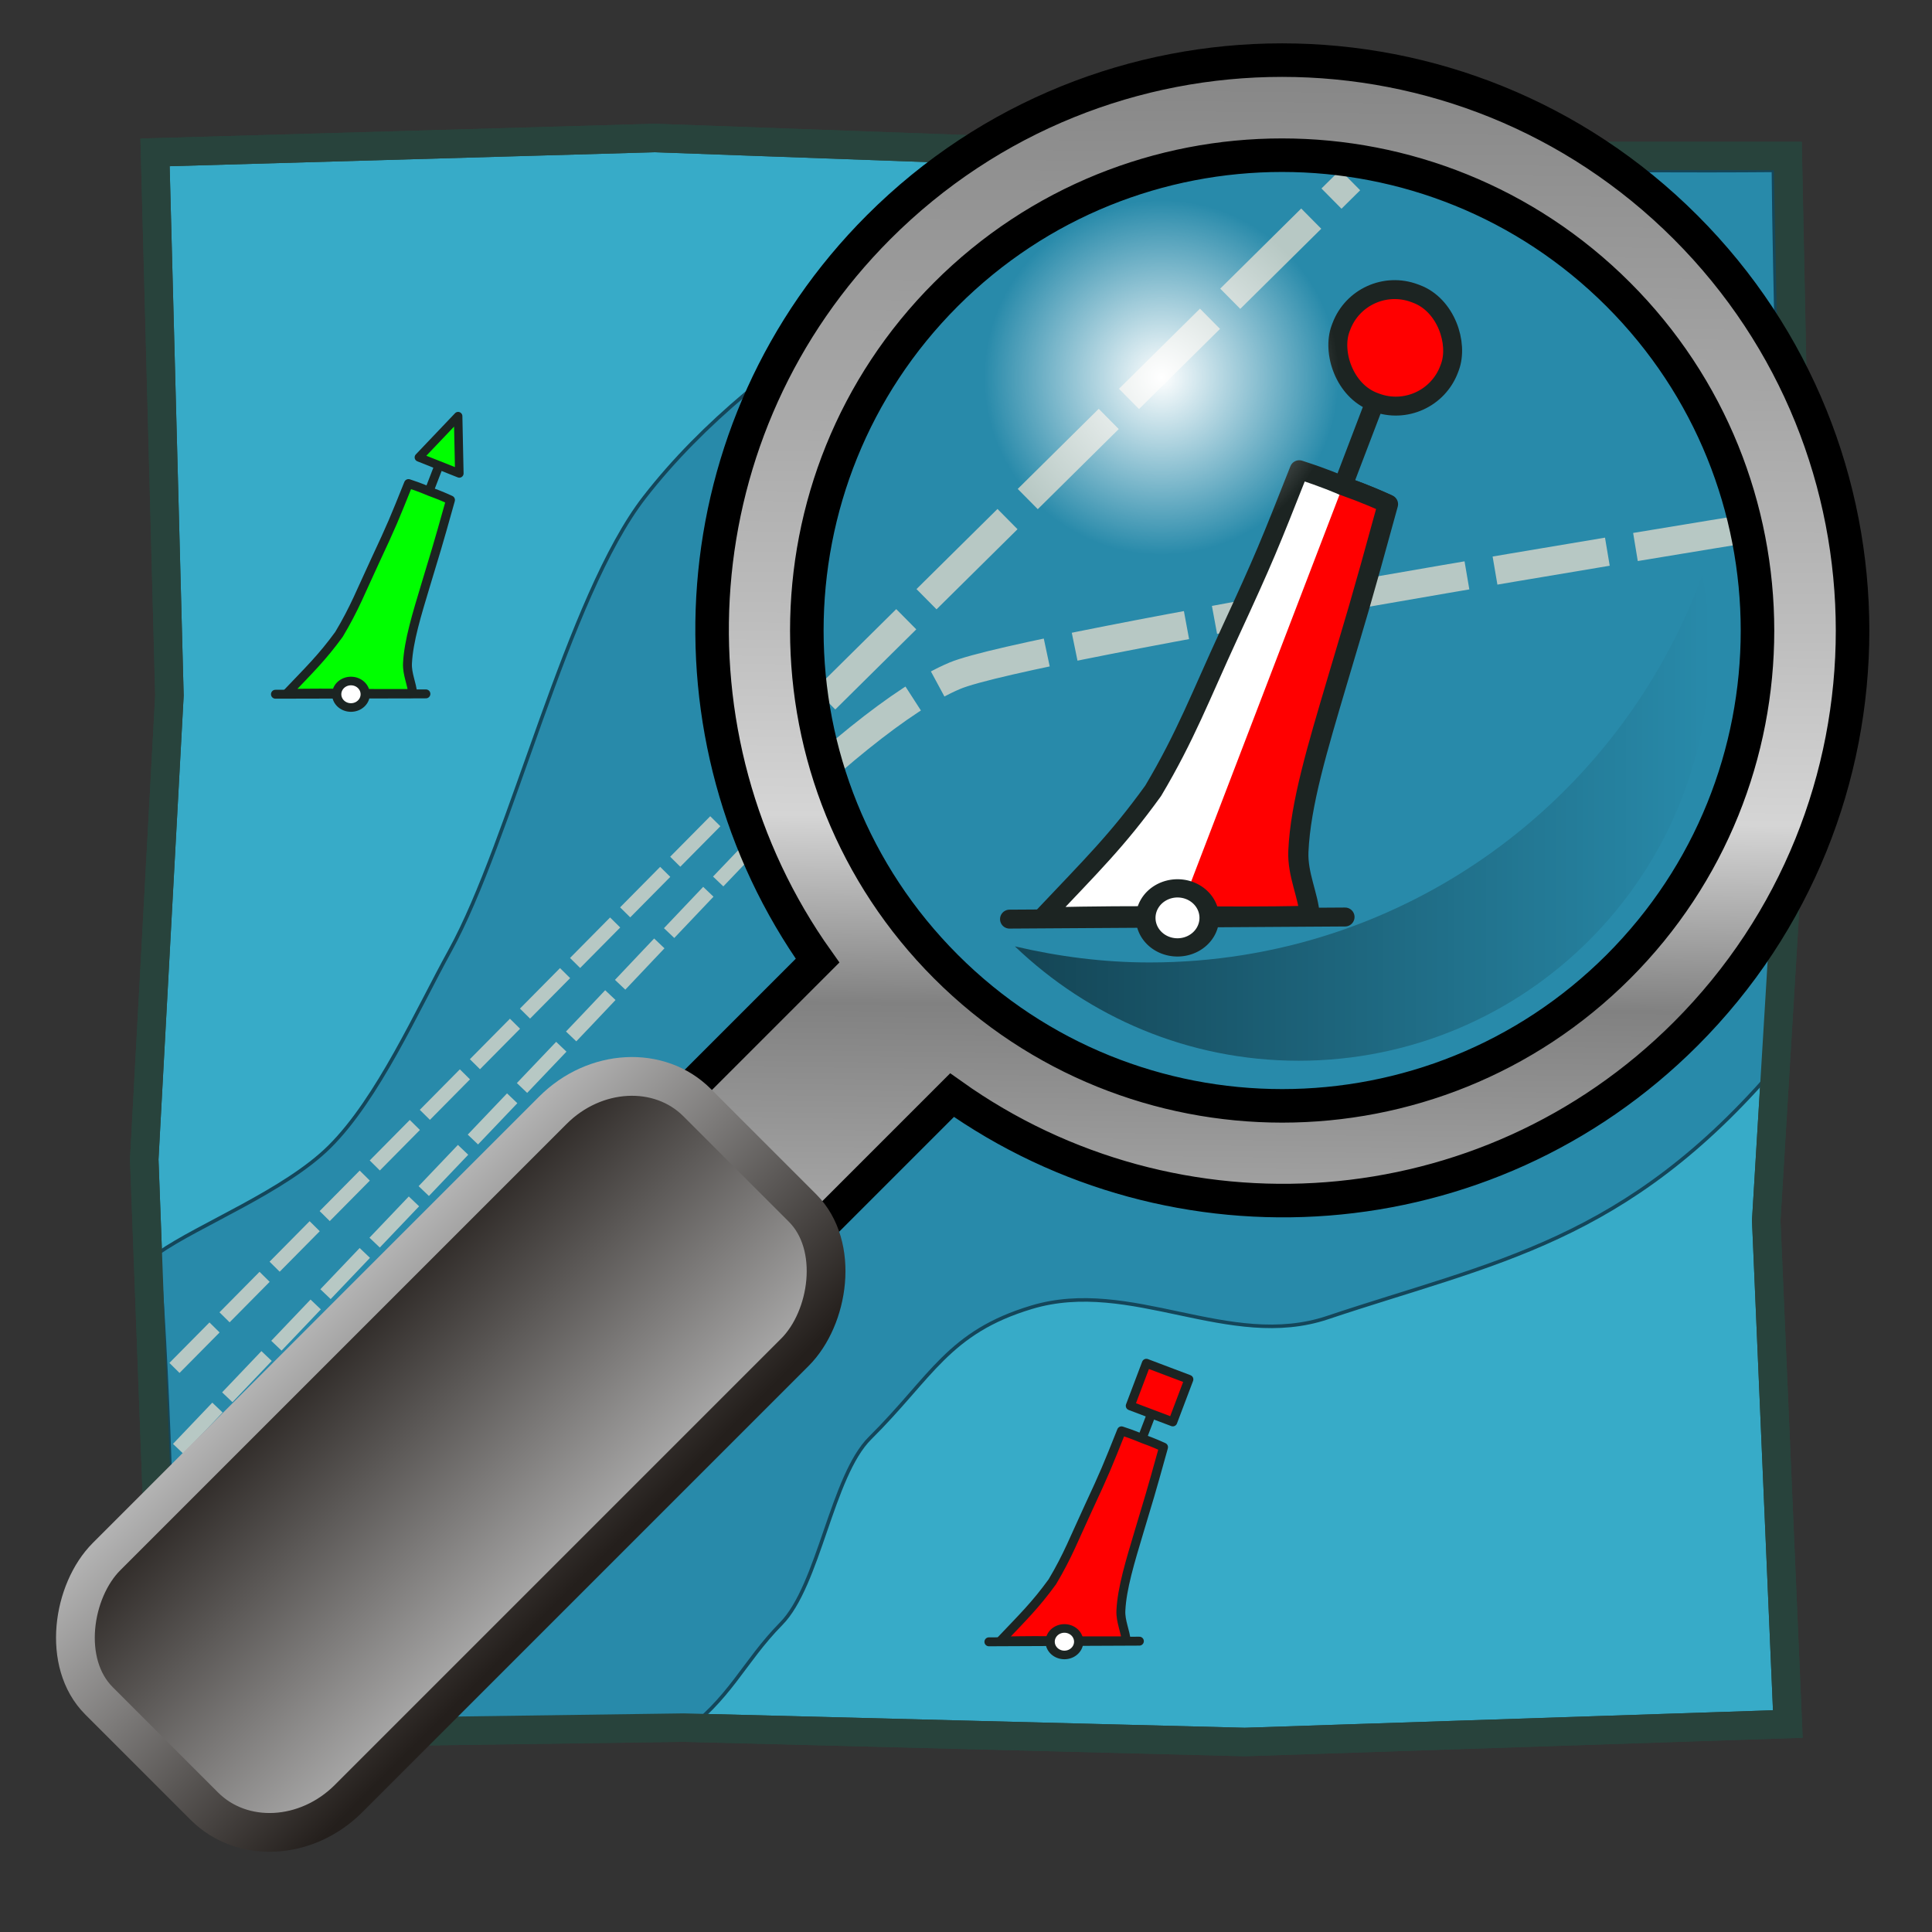<?xml version="1.0" encoding="UTF-8" standalone="no"?>
<!-- Created with Inkscape (http://www.inkscape.org/) -->
<svg
   xmlns:dc="http://purl.org/dc/elements/1.1/"
   xmlns:cc="http://creativecommons.org/ns#"
   xmlns:rdf="http://www.w3.org/1999/02/22-rdf-syntax-ns#"
   xmlns:svg="http://www.w3.org/2000/svg"
   xmlns="http://www.w3.org/2000/svg"
   xmlns:xlink="http://www.w3.org/1999/xlink"
   xmlns:sodipodi="http://sodipodi.sourceforge.net/DTD/sodipodi-0.dtd"
   xmlns:inkscape="http://www.inkscape.org/namespaces/inkscape"
   width="360"
   height="360"
   id="svg2"
   sodipodi:version="0.32"
   inkscape:version="0.46"
   version="1.0"
   sodipodi:docname="OSeaM_Buoy360x360px.svg"
   inkscape:output_extension="org.inkscape.output.svg.inkscape"
   style="display:inline"
   inkscape:export-filename="/home/uuu/Osm/OSM/Oseam_2.png"
   inkscape:export-xdpi="90"
   inkscape:export-ydpi="90">
  <rect width="100%" height="100%" fill="#333333" stroke="none"/>
  <defs
     id="defs4">
    <linearGradient
       id="linearGradient2663">
      <stop
         style="stop-color:#241f1c;stop-opacity:1"
         offset="0"
         id="stop2665" />
      <stop
         style="stop-color:#b3b3b3;stop-opacity:1"
         offset="1"
         id="stop2667" />
    </linearGradient>
    <linearGradient
       id="linearGradient2657">
      <stop
         style="stop-color:#241f1c;stop-opacity:1"
         offset="0"
         id="stop2659" />
      <stop
         style="stop-color:#b3b3b3;stop-opacity:1"
         offset="1"
         id="stop2661" />
    </linearGradient>
    <linearGradient
       id="linearGradient2494">
      <stop
         id="stop2496"
         offset="0"
         style="stop-color:#4d4d4d;stop-opacity:1" />
      <stop
         id="stop2498"
         offset="1"
         style="stop-color:#b3b3b3;stop-opacity:1" />
    </linearGradient>
    <linearGradient
       id="linearGradient2501">
      <stop
         id="stop2503"
         offset="0"
         style="stop-color:#4d4d4d;stop-opacity:1" />
      <stop
         id="stop2505"
         offset="1"
         style="stop-color:#b3b3b3;stop-opacity:1" />
    </linearGradient>
    <linearGradient
       id="linearGradient2419">
      <stop
         style="stop-color:#000000;stop-opacity:0.505;"
         offset="0"
         id="stop2420" />
      <stop
         style="stop-color:#000000;stop-opacity:0;"
         offset="1"
         id="stop2421" />
    </linearGradient>
    <linearGradient
       inkscape:collect="always"
       xlink:href="#linearGradient2419"
       id="linearGradient2487"
       gradientUnits="userSpaceOnUse"
       gradientTransform="scale(1.196,0.836)"
       x1="156.338"
       y1="184.921"
       x2="264.569"
       y2="184.921" />
    <linearGradient
       id="linearGradient2411">
      <stop
         style="stop-color:#ffffff;stop-opacity:1;"
         offset="0"
         id="stop2412" />
      <stop
         style="stop-color:#ffffff;stop-opacity:0;"
         offset="1"
         id="stop2413" />
    </linearGradient>
    <radialGradient
       inkscape:collect="always"
       xlink:href="#linearGradient2411"
       id="radialGradient2415"
       cx="212.598"
       cy="70.866"
       fx="212.598"
       fy="70.866"
       r="35.433"
       gradientUnits="userSpaceOnUse" />
    <linearGradient
       inkscape:collect="always"
       xlink:href="#linearGradient1767"
       id="linearGradient2502"
       gradientUnits="userSpaceOnUse"
       gradientTransform="matrix(0.62,0,0,1.451,27.925,-224.146)"
       x1="414.132"
       y1="240.144"
       x2="302.991"
       y2="240.802" />
    <linearGradient
       id="linearGradient1767">
      <stop
         style="stop-color:#3f3318;stop-opacity:1;"
         offset="0"
         id="stop1768" />
      <stop
         style="stop-color:#815f0e;stop-opacity:1;"
         offset="1"
         id="stop1769" />
    </linearGradient>
    <linearGradient
       inkscape:collect="always"
       xlink:href="#linearGradient1767"
       id="linearGradient2500"
       gradientUnits="userSpaceOnUse"
       gradientTransform="matrix(0.628,0,0,1.472,27.925,-235.973)"
       x1="299.373"
       y1="252.27"
       x2="411.727"
       y2="252.27" />
    <linearGradient
       id="linearGradient1754">
      <stop
         style="stop-color:#747474;stop-opacity:1;"
         offset="0"
         id="stop1755" />
      <stop
         style="stop-color:#bebebe;stop-opacity:1;"
         offset="0.5"
         id="stop1757" />
      <stop
         style="stop-color:#d5d5d5;stop-opacity:1;"
         offset="0.625"
         id="stop1759" />
      <stop
         style="stop-color:#818181;stop-opacity:1;"
         offset="0.75"
         id="stop1758" />
      <stop
         style="stop-color:#c3c3c3;stop-opacity:1;"
         offset="1"
         id="stop1756" />
    </linearGradient>
    <linearGradient
       inkscape:collect="always"
       xlink:href="#linearGradient1754"
       id="linearGradient2505"
       gradientUnits="userSpaceOnUse"
       gradientTransform="matrix(0.707,0.707,-0.707,0.707,161.603,-155.887)"
       x1="150.495"
       y1="42.808"
       x2="345.533"
       y2="242.18" />
    <linearGradient
       id="linearGradient3318">
      <stop
         id="stop3320"
         offset="0"
         style="stop-color:#c4c8b7;stop-opacity:1" />
      <stop
         style="stop-color:#8f9a96;stop-opacity:1"
         offset="0.474"
         id="stop3322" />
      <stop
         id="stop3326"
         offset="1"
         style="stop-color:#5e756d;stop-opacity:1" />
    </linearGradient>
    <linearGradient
       inkscape:collect="always"
       id="linearGradient3302">
      <stop
         style="stop-color:#1c3731;stop-opacity:1"
         offset="0"
         id="stop3304" />
      <stop
         id="stop3314"
         offset="0.076"
         style="stop-color:#949e98;stop-opacity:1;" />
      <stop
         id="stop3310"
         offset="0.58"
         style="stop-color:#cccccc;stop-opacity:1" />
      <stop
         style="stop-color:#839089;stop-opacity:0;"
         offset="1"
         id="stop3306" />
    </linearGradient>
    <linearGradient
       id="linearGradient3216">
      <stop
         id="stop3218"
         offset="0"
         style="stop-color:#565d62;stop-opacity:1;" />
      <stop
         style="stop-color:#00222b;stop-opacity:1"
         offset="0.704"
         id="stop3224" />
      <stop
         id="stop3222"
         offset="1"
         style="stop-color:#b7c8be;stop-opacity:1" />
    </linearGradient>
    <linearGradient
       id="linearGradient3159">
      <stop
         style="stop-color:#41626e;stop-opacity:1"
         offset="0"
         id="stop3161" />
      <stop
         id="stop3190"
         offset="0.578"
         style="stop-color:#0b2822;stop-opacity:1" />
      <stop
         style="stop-color:#b7c8be;stop-opacity:1"
         offset="1"
         id="stop3163" />
    </linearGradient>
    <inkscape:perspective
       sodipodi:type="inkscape:persp3d"
       inkscape:vp_x="0 : 526.18109 : 1"
       inkscape:vp_y="0 : 1000 : 0"
       inkscape:vp_z="744.09448 : 526.18109 : 1"
       inkscape:persp3d-origin="372.04724 : 350.78739 : 1"
       id="perspective10" />
    <linearGradient
       inkscape:collect="always"
       xlink:href="#linearGradient3302"
       id="linearGradient3308"
       x1="50.508"
       y1="290.299"
       x2="130.399"
       y2="211.202"
       gradientUnits="userSpaceOnUse" />
    <linearGradient
       inkscape:collect="always"
       xlink:href="#linearGradient1754"
       id="linearGradient2675"
       gradientUnits="userSpaceOnUse"
       gradientTransform="matrix(0.707,0.707,-0.707,0.707,422.904,-69.6)"
       x1="150.495"
       y1="42.808"
       x2="345.533"
       y2="242.18" />
    <linearGradient
       inkscape:collect="always"
       xlink:href="#linearGradient2663"
       id="linearGradient2677"
       gradientUnits="userSpaceOnUse"
       gradientTransform="matrix(0.628,0,0,1.472,273.708,-359.726)"
       x1="299.373"
       y1="252.27"
       x2="411.727"
       y2="252.27" />
    <linearGradient
       inkscape:collect="always"
       xlink:href="#linearGradient2657"
       id="linearGradient2679"
       gradientUnits="userSpaceOnUse"
       gradientTransform="matrix(0.62,0,0,1.451,273.708,-347.899)"
       x1="414.132"
       y1="240.144"
       x2="302.991"
       y2="240.802" />
    <radialGradient
       inkscape:collect="always"
       xlink:href="#linearGradient2411"
       id="radialGradient2681"
       gradientUnits="userSpaceOnUse"
       cx="212.598"
       cy="70.866"
       fx="212.598"
       fy="70.866"
       r="35.433" />
    <linearGradient
       inkscape:collect="always"
       xlink:href="#linearGradient2419"
       id="linearGradient2683"
       gradientUnits="userSpaceOnUse"
       gradientTransform="matrix(1.196,0,0,0.836,261.301,86.288)"
       x1="156.338"
       y1="184.921"
       x2="264.569"
       y2="184.921" />
  </defs>
  <sodipodi:namedview
     id="base"
     pagecolor="#ffffff"
     bordercolor="#666666"
     borderopacity="1.0"
     inkscape:pageopacity="0.0"
     inkscape:pageshadow="2"
     inkscape:zoom="1.4122494"
     inkscape:cx="-21.993402"
     inkscape:cy="162.71518"
     inkscape:document-units="px"
     inkscape:current-layer="layer4"
     showgrid="false"
     inkscape:window-width="1498"
     inkscape:window-height="1118"
     inkscape:window-x="59"
     inkscape:window-y="29" />
  <g
     inkscape:groupmode="layer"
     id="layer3"
     inkscape:label="Karte"
     style="display:inline"
     sodipodi:insensitive="true">
    <path
       style="fill:#37abc8;fill-opacity:1;fill-rule:evenodd;stroke:#28433c;stroke-width:5.307;stroke-linecap:butt;stroke-linejoin:miter;stroke-miterlimit:4;stroke-dasharray:none;stroke-opacity:1"
       d="M 28.889,28.395 L 31.57,129.586 L 26.879,216.034 L 30.9,323.256 L 127.4,321.916 L 231.942,324.597 L 333.133,321.246 L 329.112,227.426 L 335.143,127.576 L 333.133,29.065 L 214.518,29.065 L 122.039,25.714 L 28.889,28.395 z"
       id="path2477"
       sodipodi:nodetypes="ccccccccccccc" />
    <path
       style="fill:none;fill-rule:evenodd;stroke:#b7c8c4;stroke-width:2.654;stroke-linecap:butt;stroke-linejoin:round;stroke-miterlimit:4;stroke-dasharray:10.614, 2.654;stroke-dashoffset:0;stroke-opacity:1;display:inline"
       d="M 32.994,269.947 L 109.668,188.172 C 109.668,188.172 158.007,133.303 177.57,125.083"
       id="path2481"
       sodipodi:nodetypes="ccs" />
    <path
       style="fill:#288aaa;fill-opacity:1;fill-rule:evenodd;stroke:#14465a;stroke-width:0.663;stroke-linecap:butt;stroke-linejoin:miter;stroke-miterlimit:4;stroke-dasharray:none;stroke-opacity:1"
       d="M 29.559,233.458 C 37.156,228.177 53.068,221.944 61.391,213.689 C 70.424,204.729 77.694,188.306 83.841,177.166 C 95.221,156.541 105.649,111.239 120.104,92.639 C 141.889,64.61 178.579,46.843 208.487,29.735 C 243.854,31.399 301.441,31.999 330.452,31.746 C 330.824,75.266 334.495,156.576 331.122,198.523 C 302.983,231.526 278.474,235.093 247.355,245.52 C 229.03,251.66 210.735,238.022 192.227,243.586 C 176.67,248.262 173.65,256.519 162.121,267.963 C 154.987,275.045 152.609,295.394 145.558,302.558 C 138.421,309.809 136.112,316.644 126.541,323.446 C 105.301,323.96 56.351,320.326 32.91,320.241 C 32.48,299.374 31.696,260.686 29.559,233.458 z"
       id="path2485"
       sodipodi:nodetypes="cssscccssssccc" />
    <path
       style="fill:none;fill-rule:evenodd;stroke:#b7c8c4;stroke-width:2.654;stroke-linecap:butt;stroke-linejoin:round;stroke-miterlimit:4;stroke-dasharray:10.614, 2.654;stroke-dashoffset:0;stroke-opacity:1;display:inline"
       d="M 33.196,269.963 L 109.43,189.969 C 109.43,189.969 129.527,168.688 141.105,156.626"
       id="path3259"
       sodipodi:nodetypes="ccc" />
    <path
       style="fill:none;fill-rule:evenodd;stroke:#b7c8c4;stroke-width:2.654;stroke-linecap:butt;stroke-linejoin:miter;stroke-miterlimit:4;stroke-dasharray:10.614, 2.654;stroke-dashoffset:0;stroke-opacity:1;display:inline"
       d="M 32.51,254.895 L 133.913,152.393"
       id="path3261" />
    <path
       sodipodi:nodetypes="ccccccccccccc"
       id="path5024"
       d="M 28.889,28.395 L 31.57,129.586 L 26.879,216.034 L 30.9,323.256 L 127.4,321.916 L 231.942,324.597 L 333.133,321.246 L 329.112,227.426 L 335.143,127.576 L 333.133,29.065 L 214.518,29.065 L 122.039,25.714 L 28.889,28.395 z"
       style="fill:none;fill-opacity:1;fill-rule:evenodd;stroke:#28433c;stroke-width:5.307;stroke-linecap:butt;stroke-linejoin:miter;stroke-miterlimit:4;stroke-dasharray:none;stroke-opacity:1" />
  </g>
  <g
     inkscape:groupmode="layer"
     id="layer4"
     inkscape:label="Seez"
     style="display:inline"
     sodipodi:insensitive="true">
    <g
       id="g3312"
       transform="matrix(0.953,0.368,-0.368,0.953,115.951,-73.145)">
      <path
         style="fill:#ff0000;fill-opacity:1;fill-rule:nonzero;stroke:#1c2422;stroke-width:1.626;stroke-linecap:round;stroke-linejoin:round;stroke-miterlimit:4;stroke-dasharray:none;stroke-opacity:1"
         d="M 219.332,312.878 C 208.772,317.025 206.876,317.525 197.937,321.177 C 200.267,315.517 201.528,312.825 202.897,307.689 C 203.826,302.303 203.789,298.644 204.183,292.768 C 204.67,285.493 204.673,284.429 204.75,277.452 C 207.151,277.323 208.066,277.398 208.864,277.4 C 209.662,277.402 210.577,277.331 212.978,277.471 C 213.896,286.754 213.896,287.464 214.356,293.326 C 214.816,299.196 215.17,304.211 216.457,308.079 C 217.09,309.983 218.631,311.329 219.332,312.878 z"
         id="path3339"
         sodipodi:nodetypes="cccscscssc" />
      <g
         id="g3341"
         transform="matrix(0.685,-0.268,0.268,0.685,35.208,228.118)">
        <path
           id="path3343"
           d="M 157.096,198.613 L 194.416,198.613"
           style="fill:#1c2422;fill-opacity:1;fill-rule:evenodd;stroke:#1c2422;stroke-width:2.211;stroke-linecap:round;stroke-linejoin:round;stroke-miterlimit:4;stroke-dasharray:none;stroke-opacity:1" />
        <path
           transform="matrix(0.824,0,0,0.765,50.348,62.557)"
           d="M 156.574,177.92 A 4.293,4.293 0 1 1 147.987,177.92 A 4.293,4.293 0 1 1 156.574,177.92 z"
           sodipodi:ry="4.2931485"
           sodipodi:rx="4.2931485"
           sodipodi:cy="177.92"
           sodipodi:cx="152.2805"
           id="path3345"
           style="fill:#ffffff;fill-opacity:1;fill-rule:nonzero;stroke:#1c2422;stroke-width:2.786;stroke-linejoin:round;stroke-miterlimit:4;stroke-dasharray:none;stroke-opacity:1"
           sodipodi:type="arc" />
      </g>
      <rect
         style="fill:#ff0000;fill-opacity:1;fill-rule:nonzero;stroke:#1c2422;stroke-width:1.626;stroke-linecap:round;stroke-linejoin:round;stroke-miterlimit:4;stroke-dasharray:none;stroke-opacity:1"
         id="rect3347"
         width="8.298"
         height="8.298"
         x="202.701"
         y="265.722"
         transform="matrix(1,-6.906601e-3,6.906601e-3,1,0,0)"
         inkscape:transform-center-y="-5.3277867"
         inkscape:transform-center-x="-2.1889658e-05" />
      <path
         style="fill:none;fill-rule:evenodd;stroke:#1c2422;stroke-width:1.626;stroke-linecap:butt;stroke-linejoin:miter;stroke-miterlimit:4;stroke-dasharray:none;stroke-opacity:1"
         d="M 208.749,277.486 L 208.737,272.605"
         id="path3349"
         sodipodi:nodetypes="cc" />
    </g>
    <path
       style="fill:none;fill-rule:evenodd;stroke:#b7c8c4;stroke-width:5.307;stroke-linecap:butt;stroke-linejoin:round;stroke-miterlimit:4;stroke-dasharray:21.229, 5.307;stroke-dashoffset:6.369;stroke-opacity:1"
       d="M 138.781,157.047 C 153.279,142.344 168.164,130.013 177.914,125.916 C 191.562,120.181 324.501,98.678 324.501,98.678"
       id="path3351"
       sodipodi:nodetypes="csc" />
    <path
       style="fill:none;fill-rule:evenodd;stroke:#b7c8c4;stroke-width:5.307;stroke-linecap:butt;stroke-linejoin:round;stroke-miterlimit:4;stroke-dasharray:21.229, 5.307;stroke-dashoffset:3.184;stroke-opacity:1"
       d="M 137.175,146.739 L 251.58,33.566"
       id="path3353"
       sodipodi:nodetypes="cc" />
    <g
       id="g2512"
       transform="matrix(0.952,0.37,-0.37,0.952,-52.324,-263.846)">
      <path
         sodipodi:nodetypes="cccscscssc"
         id="path2486"
         d="M 257.332,312.878 C 246.772,317.025 244.876,317.525 235.937,321.177 C 238.267,315.517 239.528,312.825 240.897,307.689 C 241.826,302.303 241.789,298.644 242.183,292.768 C 242.67,285.493 242.673,284.429 242.75,277.452 C 245.151,277.323 246.066,277.398 246.864,277.4 C 247.662,277.402 248.577,277.331 250.978,277.471 C 251.896,286.754 251.896,287.464 252.356,293.326 C 252.816,299.196 253.17,304.211 254.457,308.079 C 255.09,309.983 256.631,311.329 257.332,312.878 z"
         style="fill:#00ff00;fill-opacity:1;fill-rule:nonzero;stroke:#1c2422;stroke-width:1.626;stroke-linecap:round;stroke-linejoin:round;stroke-miterlimit:4;stroke-dasharray:none;stroke-opacity:1" />
      <g
         transform="matrix(0.685,-0.268,0.268,0.685,73.208,228.118)"
         id="g2488">
        <path
           style="fill:#1c2422;fill-opacity:1;fill-rule:evenodd;stroke:#1c2422;stroke-width:2.211;stroke-linecap:round;stroke-linejoin:round;stroke-miterlimit:4;stroke-dasharray:none;stroke-opacity:1"
           d="M 157.096,198.613 L 194.416,198.613"
           id="path2490" />
        <path
           sodipodi:type="arc"
           style="fill:#ffffff;fill-opacity:1;fill-rule:nonzero;stroke:#1c2422;stroke-width:2.786;stroke-linejoin:round;stroke-miterlimit:4;stroke-dasharray:none;stroke-opacity:1"
           id="path2492"
           sodipodi:cx="152.2805"
           sodipodi:cy="177.92"
           sodipodi:rx="4.2931485"
           sodipodi:ry="4.2931485"
           d="M 156.574,177.92 A 4.293,4.293 0 1 1 147.987,177.92 A 4.293,4.293 0 1 1 156.574,177.92 z"
           transform="matrix(0.824,0,0,0.765,50.348,62.557)" />
      </g>
      <path
         sodipodi:nodetypes="cc"
         id="path2496"
         d="M 246.749,277.486 L 246.737,272.605"
         style="fill:none;fill-rule:evenodd;stroke:#1c2422;stroke-width:1.626;stroke-linecap:butt;stroke-linejoin:miter;stroke-miterlimit:4;stroke-dasharray:none;stroke-opacity:1" />
      <path
         style="fill:#00ff00;fill-opacity:1;fill-rule:nonzero;stroke:#1c2422;stroke-width:1.555;stroke-linecap:round;stroke-linejoin:round;stroke-miterlimit:4;stroke-opacity:1"
         inkscape:transform-center-x="0.53351811"
         inkscape:transform-center-y="-6.2261267"
         d="M 246.734,262.71 L 250.724,272.368 L 242.788,272.308 L 246.734,262.71 z"
         id="path2510"
         sodipodi:nodetypes="cccc" />
    </g>
    <g
       id="g3153"
       transform="translate(283.236,-46.026)">
      <path
         sodipodi:nodetypes="cccscscssc"
         id="path2522"
         d="M -39.084,216.646 C -63.699,216.856 -67.928,216.399 -88.875,216.863 C -79.761,207.203 -75.118,202.727 -68.36,193.382 C -62.298,183.19 -59.533,175.745 -54.178,164.146 C -47.547,149.78 -46.715,147.628 -41.145,133.55 C -36.18,135.152 -34.385,136.014 -32.769,136.637 C -31.153,137.26 -29.244,137.826 -24.489,139.972 C -29.829,159.496 -30.38,160.933 -33.997,173.167 C -37.619,185.419 -40.792,195.856 -41.185,204.693 C -41.379,209.041 -39.303,212.964 -39.084,216.646 z"
         style="fill:#ffffff;fill-opacity:1;fill-rule:nonzero;stroke:#1c2422;stroke-width:3.527;stroke-linecap:round;stroke-linejoin:round;stroke-miterlimit:4;stroke-dasharray:none;stroke-opacity:1" />
      <rect
         ry="10.618"
         inkscape:transform-center-x="-2.2911906"
         inkscape:transform-center-y="-5.9686902"
         transform="matrix(0.936,0.351,-0.351,0.936,0,0)"
         y="101.189"
         x="6.349"
         height="21.605"
         width="21.605"
         id="rect2530"
         style="fill:#ff0000;fill-opacity:1;fill-rule:nonzero;stroke:#1c2422;stroke-width:3.527;stroke-linecap:round;stroke-linejoin:round;stroke-miterlimit:4;stroke-dasharray:none;stroke-opacity:1" />
      <path
         sodipodi:nodetypes="cc"
         id="path2532"
         d="M -33.49,137.819 L -27.451,121.99"
         style="fill:none;fill-rule:evenodd;stroke:#1c2422;stroke-width:3.527;stroke-linecap:butt;stroke-linejoin:miter;stroke-miterlimit:4;stroke-dasharray:none;stroke-opacity:1" />
      <path
         id="path3149"
         d="M -33.003,136.547 C -31.387,137.171 -29.478,137.737 -24.723,139.882 C -30.063,159.406 -30.614,160.843 -34.231,173.077 C -37.853,185.329 -41.025,195.766 -41.419,204.603 C -41.613,208.951 -39.536,212.874 -39.317,216.557 C -47.933,216.778 -55.463,216.698 -63.713,216.64"
         style="fill:#ff0000;fill-opacity:1;fill-rule:nonzero;stroke:#1c2422;stroke-width:3.527;stroke-linecap:round;stroke-linejoin:round;stroke-miterlimit:4;stroke-dasharray:none;stroke-opacity:1" />
      <path
         id="path2526"
         d="M -95.129,217.292 L -32.602,216.896"
         style="fill:#1c2422;fill-opacity:1;fill-rule:evenodd;stroke:#1c2422;stroke-width:3.527;stroke-linecap:round;stroke-linejoin:round;stroke-miterlimit:4;stroke-dasharray:none;stroke-opacity:1" />
      <path
         transform="matrix(1.38,-9.1726711e-3,8.5174805e-3,1.281,-275.489,-9.459)"
         d="M 156.574,177.92 A 4.293,4.293 0 1 1 147.987,177.92 A 4.293,4.293 0 1 1 156.574,177.92 z"
         sodipodi:ry="4.2931485"
         sodipodi:rx="4.2931485"
         sodipodi:cy="177.92"
         sodipodi:cx="152.2805"
         id="path2528"
         style="fill:#ffffff;fill-opacity:1;fill-rule:nonzero;stroke:#1c2422;stroke-width:2.653;stroke-linejoin:round;stroke-miterlimit:4;stroke-dasharray:none;stroke-opacity:1"
         sodipodi:type="arc" />
    </g>
  </g>
  <g
     inkscape:groupmode="layer"
     id="layer5"
     inkscape:label="Lupe"
     sodipodi:insensitive="true">
    <g
       id="g2669"
       transform="translate(-259.161,-88.511)">
      <path
         id="path2615"
         d="M 573.231,130.843 C 531.74,89.352 464.395,89.33 422.904,130.821 C 385.691,168.034 381.963,226.008 411.502,267.513 L 385.317,293.699 L 410.375,318.757 L 436.56,292.572 C 478.065,322.11 536.04,318.382 573.253,281.169 C 614.744,239.678 614.722,172.334 573.231,130.843 z M 560.702,143.372 C 595.277,177.948 595.299,234.065 560.724,268.64 C 526.148,303.216 470.009,303.216 435.433,268.64 C 400.857,234.065 400.857,177.926 435.433,143.35 C 470.009,108.774 526.126,108.796 560.702,143.372 z"
         style="fill:url(#linearGradient2675);fill-opacity:1;stroke:#000000;stroke-width:6.25;stroke-linecap:butt;stroke-linejoin:miter;stroke-miterlimit:4;stroke-opacity:1" />
      <rect
         transform="matrix(0.707,0.707,-0.707,0.707,0,0)"
         ry="20"
         rx="18"
         y="-67.253"
         x="465.047"
         height="157.653"
         width="63.78"
         id="rect2617"
         style="fill:url(#linearGradient2677);fill-opacity:1;stroke:url(#linearGradient2679);stroke-width:7.222;stroke-linecap:butt;stroke-linejoin:round;stroke-miterlimit:4;stroke-opacity:1" />
      <path
         sodipodi:type="arc"
         style="fill:url(#radialGradient2681);fill-opacity:1;stroke:none;stroke-width:6.25;stroke-linecap:butt;stroke-linejoin:round;stroke-miterlimit:4;stroke-opacity:1"
         id="path2619"
         sodipodi:cx="212.59842"
         sodipodi:cy="70.866119"
         sodipodi:rx="35.433071"
         sodipodi:ry="35.433071"
         d="M 248.031,70.866 A 35.433,35.433 0 1 1 177.165,70.866 A 35.433,35.433 0 1 1 248.031,70.866 z"
         transform="matrix(0.933,0,0,0.933,277.222,92.724)" />
      <path
         style="fill:url(#linearGradient2683);fill-opacity:1;stroke:none;stroke-width:6.25;stroke-linecap:butt;stroke-linejoin:round;stroke-miterlimit:4;stroke-opacity:1"
         d="M 576.364,195.663 C 560.998,237.737 520.735,267.85 473.364,267.85 C 464.719,267.85 456.34,266.743 448.27,264.85 C 462.021,278.014 480.62,286.163 501.145,286.163 C 543.404,286.163 577.707,251.86 577.707,209.6 C 577.707,204.839 577.197,200.184 576.364,195.663 z"
         id="path2621" />
    </g>
  </g>
</svg>
